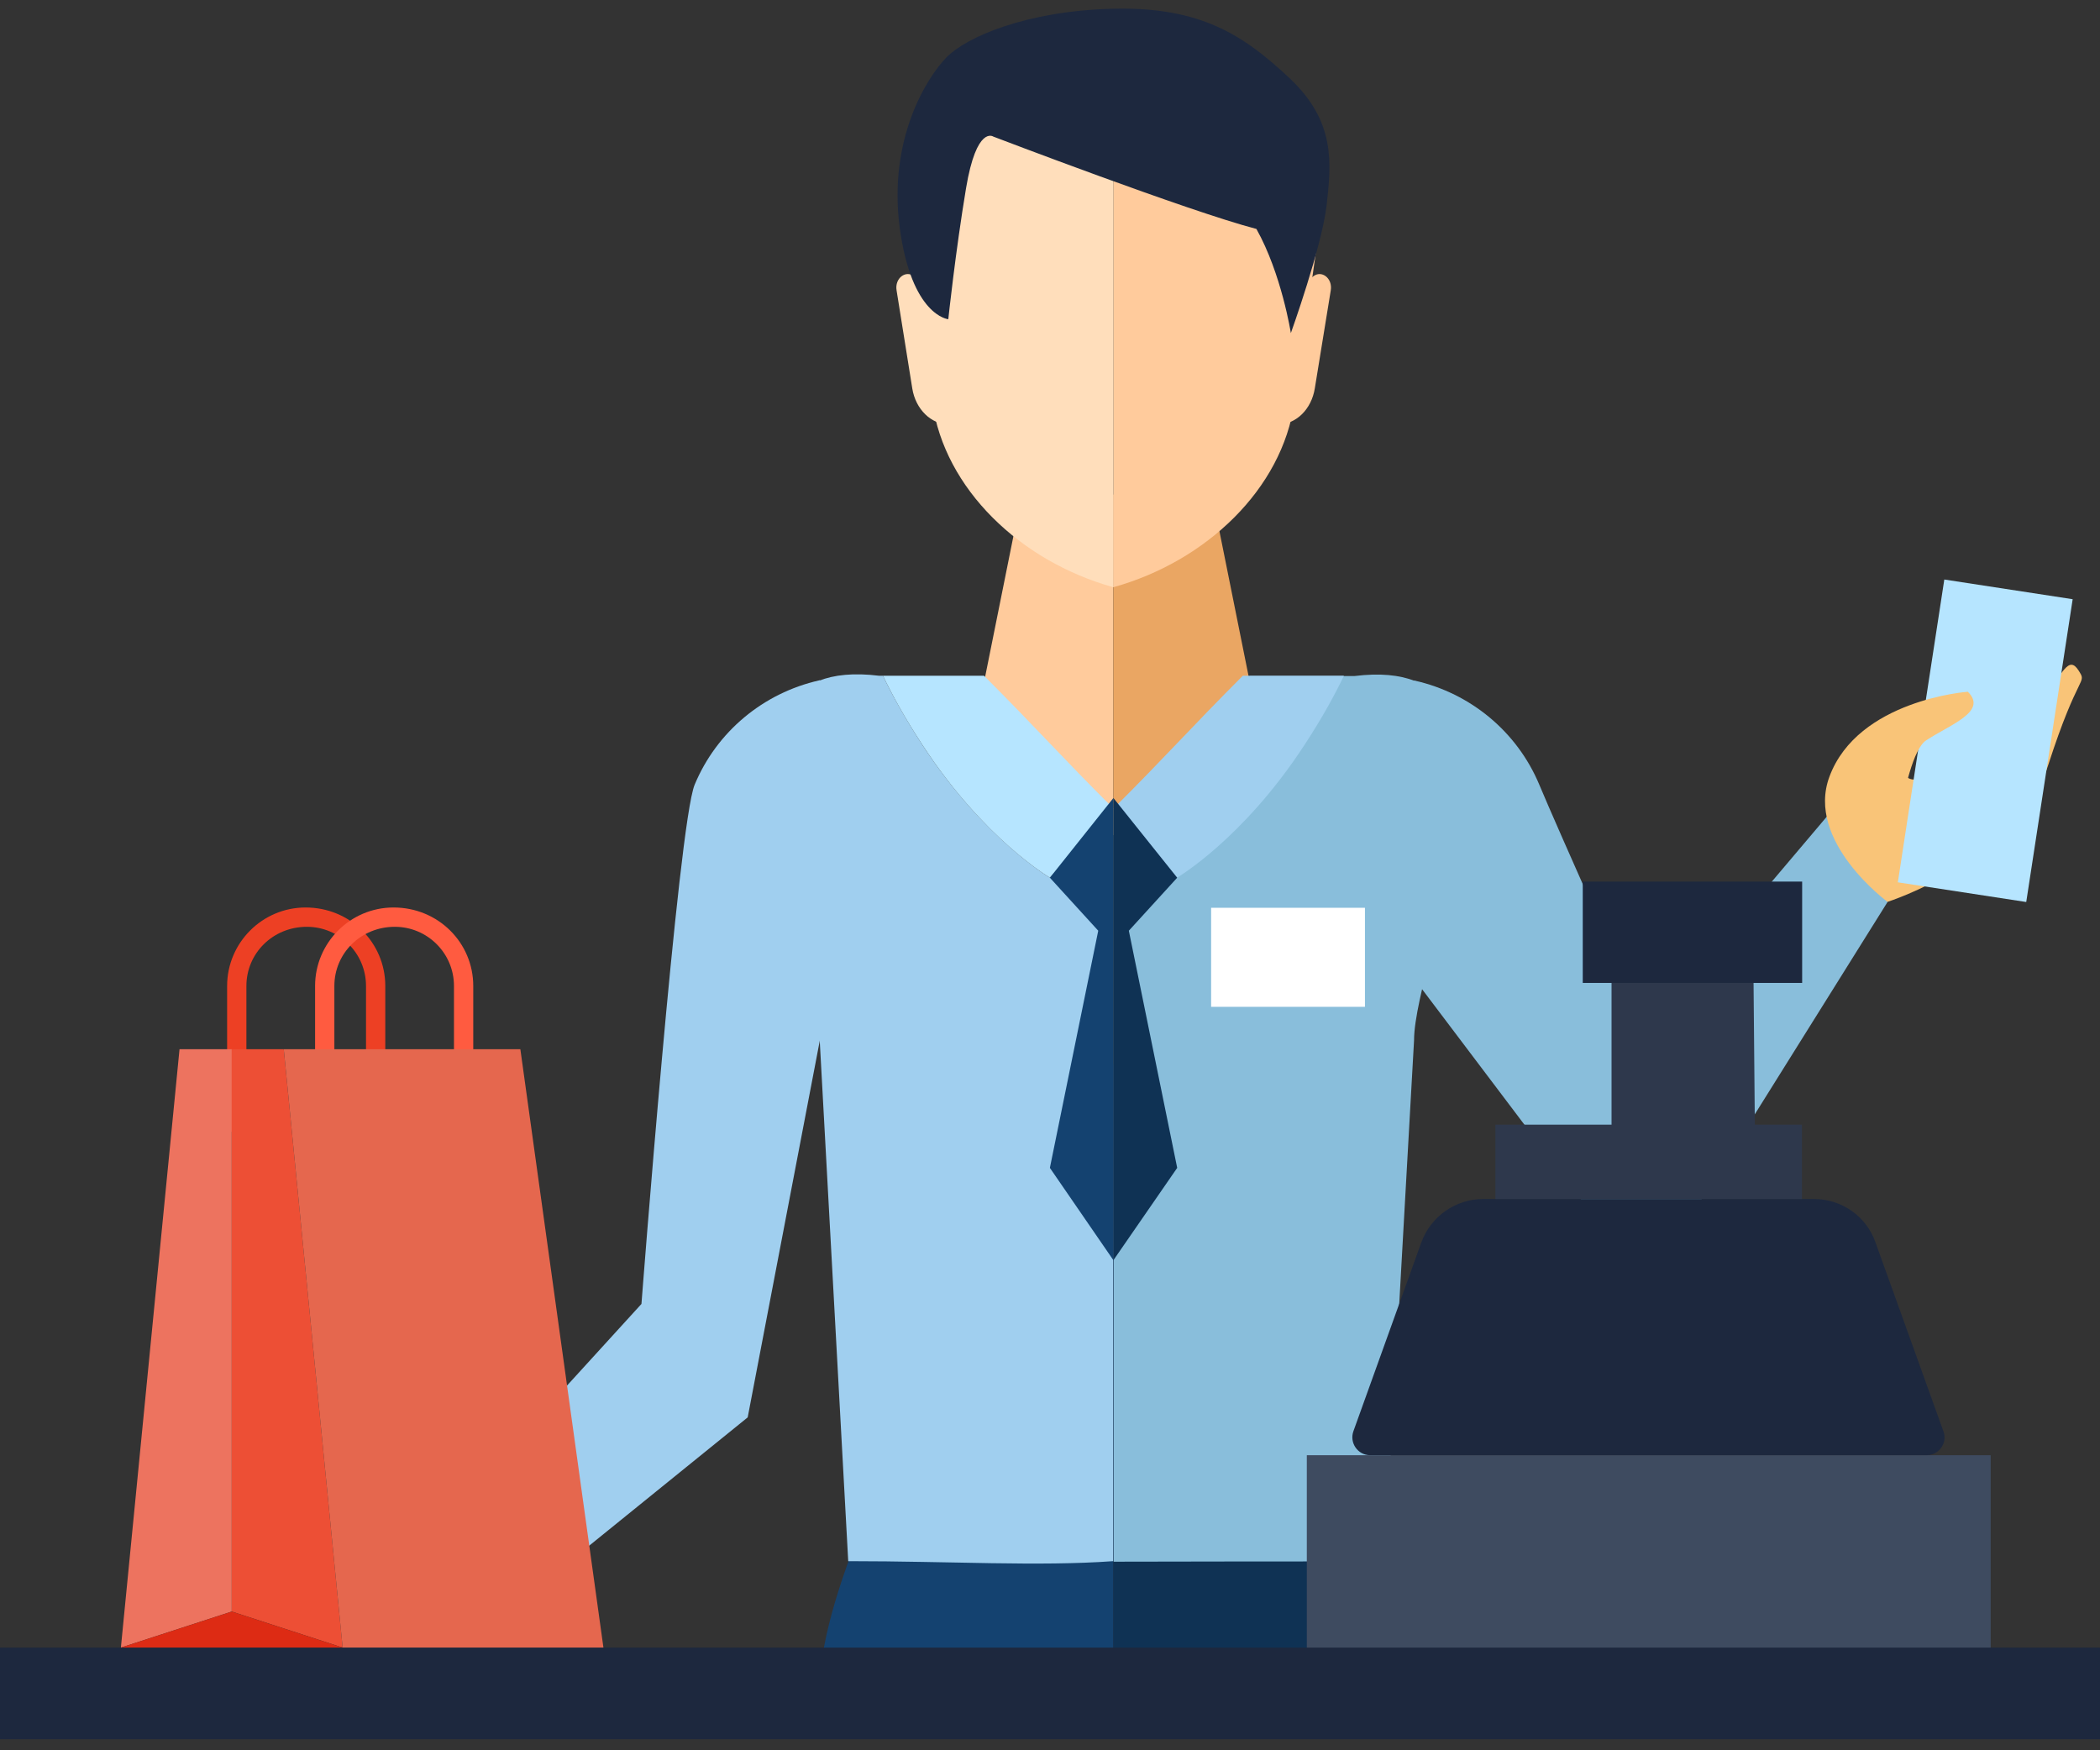 <svg width="72" height="60" viewBox="0 0 72 60" fill="none" xmlns="http://www.w3.org/2000/svg">
<rect x="0" y="0" width="72" height="60" fill="#333333" stroke="none"/>
<path d="M37.558 57.741H28.987L28.114 58.297C27.664 52.529 38.175 36.463 38.175 36.463V57.75L37.558 57.741Z" fill="#144270"/>
<path d="M40.61 57.741H47.364L48.475 58.297C48.925 52.529 38.167 36.463 38.167 36.463V58.358L40.61 57.741Z" fill="#0F3254"/>
<path d="M33.171 26.207L38.171 28.632V16.957H35.032L33.171 26.207Z" fill="#FFCB9C"/>
<path d="M43.418 26.206L38.171 28.631V16.956H41.557L43.418 26.206Z" fill="#EAA663"/>
<path d="M38.171 20.131V20.157V0.898H39.361C42.289 0.898 45.411 3.985 45.411 6.595L44.379 13.799C43.956 16.762 41.363 19.24 38.171 20.131Z" fill="#FFCB9C"/>
<path d="M43.81 14.549H43.818C44.436 14.549 44.965 14.029 45.079 13.315L45.626 9.955C45.697 9.541 45.309 9.241 45.018 9.479L44.039 10.299L43.81 14.549Z" fill="#FFCB9C"/>
<path d="M38.173 20.131V20.157V0.898C35.246 0.898 30.934 3.985 30.934 6.595L31.965 13.799C32.389 16.762 34.981 19.24 38.173 20.131Z" fill="#FFDEBB"/>
<path d="M32.548 14.549H32.539C31.922 14.549 31.392 14.029 31.278 13.315L30.74 9.955C30.669 9.541 31.057 9.241 31.348 9.479L32.327 10.299L32.548 14.549Z" fill="#FFDEBB"/>
<path d="M44.223 2.689C42.645 1.208 41.172 0.229 38.174 0.299C35.176 0.37 33.121 1.278 32.451 1.966C31.781 2.654 30.449 4.753 30.846 7.795C31.252 10.837 32.513 10.943 32.513 10.943C32.513 10.943 32.759 8.624 33.121 6.455C33.483 4.285 34.056 4.682 34.056 4.682C34.056 4.682 40.766 7.248 43.077 7.848C43.941 9.391 44.258 11.419 44.258 11.419C44.258 11.419 45.316 8.474 45.484 7.037C45.643 5.599 45.801 4.179 44.223 2.689Z" fill="#1D283E"/>
<path d="M16.984 55.59L13.51 54.002L21.993 44.699C21.993 44.699 23.254 28.236 23.818 26.896C24.576 25.079 26.173 23.756 28.086 23.324L28.113 23.315V35.643L25.635 48.588L16.984 55.59Z" fill="#A0CFEF"/>
<path d="M70.219 26.242C71.268 22.988 71.568 23.465 71.268 22.988C70.572 21.895 70.43 25.581 65.907 26.692C64.963 26.921 65.184 25.925 66.039 25.378C66.886 24.823 68.155 24.391 67.468 23.712C67.468 23.712 64.249 23.897 63.27 26.542C62.441 28.764 62.812 28.447 62.477 28.509L64.716 30.916C64.716 30.916 69.169 29.496 70.219 26.242Z" fill="#F9C478"/>
<path d="M47.477 53.526L48.482 35.661C48.482 32.786 53.359 22.319 46.445 23.174H42.856C41.075 24.956 39.955 25.952 38.183 27.733V53.535C42.918 53.526 42.803 53.526 47.477 53.526Z" fill="#89BEDB"/>
<path d="M64.718 30.917L62.742 27.866L56.473 35.273C56.473 35.273 53.298 28.165 52.778 26.904C52.02 25.088 50.423 23.765 48.51 23.333L48.483 23.324L48.501 33.571L54.85 41.975C55.564 42.918 56.966 42.962 57.742 42.072L64.718 30.917Z" fill="#89BEDB"/>
<path d="M35.996 30.087C35.996 30.087 33.738 28.764 31.631 25.546C31.005 24.584 30.581 23.808 30.273 23.165H30.14C23.227 22.318 28.104 32.777 28.104 35.651L29.082 53.517C32.601 53.517 35.608 53.702 38.165 53.517V27.724L35.996 30.087Z" fill="#A0CFEF"/>
<path d="M33.739 23.165H32.381H30.273C30.582 23.809 30.997 24.576 31.631 25.546C33.739 28.773 35.996 30.087 35.996 30.087L38.175 27.715C36.393 25.943 35.52 24.946 33.739 23.165Z" fill="#B6E5FF"/>
<path d="M42.611 23.165H43.969H46.077C45.768 23.809 45.354 24.576 44.719 25.546C42.611 28.773 40.354 30.087 40.354 30.087L38.176 27.715C39.957 25.943 40.83 24.946 42.611 23.165Z" fill="#A0CFEF"/>
<path d="M35.996 30.088L37.654 31.905L35.996 40.035L38.174 43.201V27.355L35.996 30.088Z" fill="#144270"/>
<path d="M40.361 30.088L38.703 31.905L40.361 40.035L38.174 43.201V27.355L40.361 30.088Z" fill="#0F3254"/>
<path d="M46.798 31.119H41.524V34.514H46.798V31.119Z" fill="white"/>
<path d="M68.252 49.885H44.805V56.983H68.252V49.885Z" fill="#3E4B60"/>
<path d="M62.196 41.102H50.855C49.903 41.102 49.056 41.701 48.73 42.592L46.402 49.064C46.261 49.461 46.552 49.884 46.975 49.884H66.058C66.481 49.884 66.781 49.461 66.631 49.064L64.303 42.592C63.994 41.701 63.148 41.102 62.196 41.102Z" fill="#1D283E"/>
<path d="M61.782 38.554H51.27V41.102H61.782V38.554Z" fill="#2E384C"/>
<path d="M60.173 39.339L55.253 39.347V32.61L60.112 32.593L60.173 39.339Z" fill="#2E384C"/>
<path d="M61.788 30.221H54.266V33.695H61.788V30.221Z" fill="#1D283E"/>
<path d="M66.662 19.866L65.069 30.246L69.471 30.921L71.063 20.541L66.662 19.866Z" fill="#B6E5FF"/>
<path d="M66.039 25.38C66.886 24.824 68.156 24.392 67.468 23.713C67.468 23.713 63.703 23.986 62.724 26.623C61.895 28.845 64.717 30.917 64.717 30.917C64.717 30.917 65.184 25.935 66.039 25.38Z" fill="#F9C478"/>
<path d="M72 56.48H0V59.62H72V56.48Z" fill="#1D283E"/>
<path d="M8.448 38.799H7.787V33.799C7.787 32.318 8.995 31.109 10.477 31.109C12.011 31.109 13.21 32.318 13.21 33.799V38.472H12.549V33.799C12.549 32.679 11.641 31.771 10.521 31.771C9.357 31.771 8.448 32.679 8.448 33.799V38.799Z" fill="#ED4024"/>
<path d="M11.464 38.799H10.803V33.799C10.803 32.318 12.011 31.109 13.492 31.109C15.027 31.109 16.226 32.318 16.226 33.799V38.472H15.565V33.799C15.565 32.679 14.656 31.771 13.536 31.771C12.372 31.771 11.464 32.679 11.464 33.799V38.799Z" fill="#FF5B40"/>
<path d="M7.945 35.968H6.155L4.145 56.479L7.945 55.244V35.968Z" fill="#ED735F"/>
<path d="M7.947 35.968V55.244L11.748 56.479L9.729 35.968H7.947Z" fill="#ED4F35"/>
<path d="M7.945 55.244L4.145 56.479H11.746L7.945 55.244Z" fill="#DD2B14"/>
<path d="M9.729 35.968L11.748 56.479H20.689L17.841 35.968H9.729Z" fill="#E5674E"/>
</svg>
